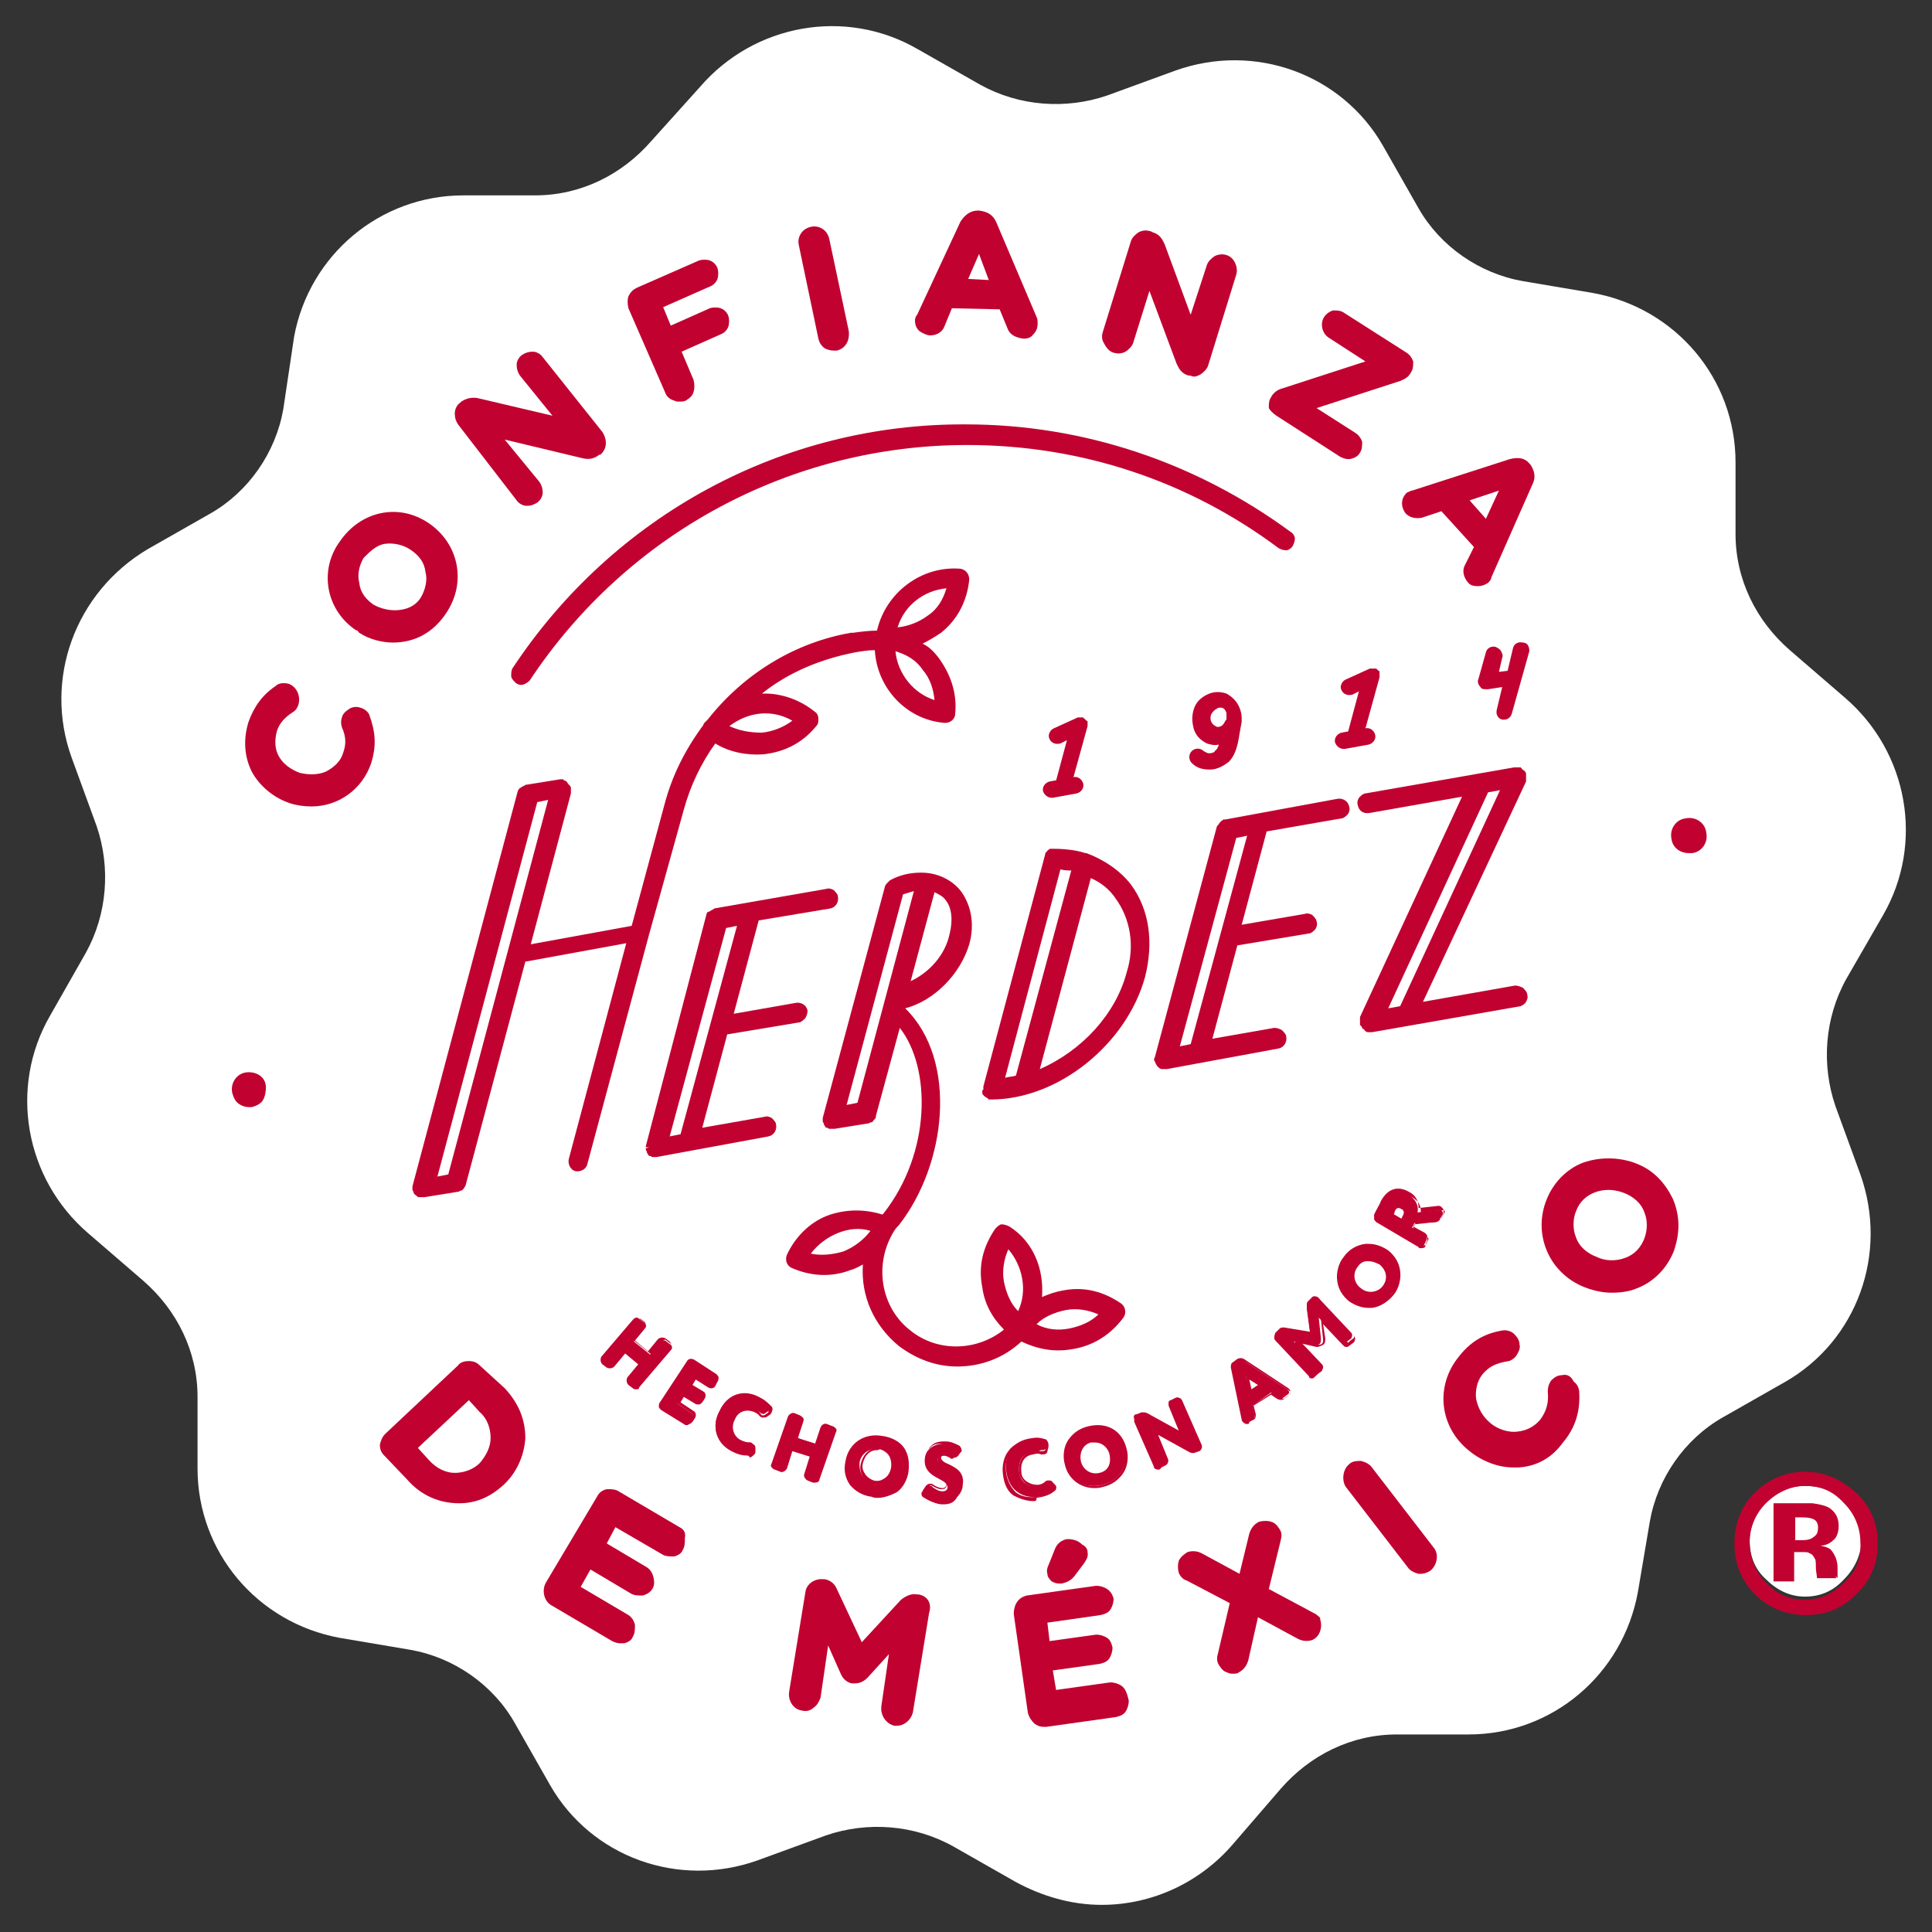 <?xml version="1.0" encoding="utf-8"?>
<!-- Generator: Adobe Illustrator 27.9.0, SVG Export Plug-In . SVG Version: 6.00 Build 0)  -->
<svg version="1.1" id="Capa_1" xmlns="http://www.w3.org/2000/svg" xmlns:xlink="http://www.w3.org/1999/xlink" x="0px" y="0px"
	 viewBox="0 0 178 178" style="enable-background:new 0 0 178 178;" xml:space="preserve">
<rect x="0" y="0" width="178" height="178" fill="#333333" stroke="none"/>
<style type="text/css">
	.st0{fill:#FFFFFF;}
	.st1{fill:#C10230;}
	.st2{fill:none;}
</style>
<g>
	<g>
		<g>
			<path class="st0" d="M173.5,84.3c3.8-6.6,2.3-15-3.5-20l-5.1-4.4c-3.1-2.7-5-6.5-5-10.7v-6.6c0-7.7-5.5-14.2-13.1-15.6l-6.5-1.1
				c-4-0.7-7.6-3.2-9.6-6.7l-3.3-5.8c-3.8-6.6-11.8-9.5-19.1-6.9l-6.3,2.3c-3.8,1.3-8.1,1-11.7-1l-5.8-3.3c-6.6-3.8-15-2.3-20,3.5
				L60,13c-2.7,3.1-6.5,5-10.7,5h-6.6C35,18,28.5,23.5,27.1,31l-1,6.7c-0.7,4-3.2,7.6-6.7,9.6l-5.8,3.3C6.9,54.6,4,62.6,6.6,69.8
				l2.3,6.3c1.3,3.8,1,8.1-1,11.7l-3.3,5.8c-3.8,6.6-2.3,15,3.5,20l5.1,4.4c3.1,2.7,5,6.5,5,10.7v6.6c0,7.7,5.5,14.2,13.1,15.6
				l6.5,1.1c4,0.7,7.6,3.2,9.6,6.7l3.3,5.8c3.8,6.6,11.8,9.5,19.1,6.9l6.3-2.3c3.8-1.3,8.1-1,11.7,1l5.8,3.3
				c2.4,1.3,5.1,2.1,7.9,2.1c4.7,0,9.1-2.1,12.1-5.6l4.4-5.1c2.7-3.1,6.5-5,10.7-5h6.6c7.7,0,14.2-5.5,15.6-13.1l1.1-6.5
				c0.7-4,3.2-7.6,6.7-9.6l5.8-3.3c6.6-3.8,9.5-11.8,6.9-19.1l-2.3-6.3c-1.3-3.8-1-8.1,1-11.7L173.5,84.3z"/>
		</g>
		<g>
			<g>
				<path class="st0" d="M166.3,136.9c-1.3,0-2.5,0.4-3.5,1.3c-1,1-1.6,2.3-1.6,3.7c0,1.5,0.5,2.7,1.5,3.6c1,1,2.2,1.6,3.6,1.6
					s2.6-0.5,3.6-1.6c1-1,1.6-2.3,1.6-3.7c0-1.5-0.5-2.7-1.6-3.6C169,137.4,167.8,136.9,166.3,136.9z"/>
			</g>
			<path class="st1" d="M22.7,98.8c-0.9,0.1-1.5,1-1.3,1.9c0.1,0.4,0.3,0.8,0.6,1c0.3,0.2,0.6,0.3,0.9,0.3c0.1,0,0.2,0,0.3,0
				c0.4-0.1,0.8-0.3,1-0.6s0.3-0.8,0.3-1.2C24.5,99.2,23.6,98.7,22.7,98.8z"/>
			<path class="st1" d="M155.3,75.4c-0.9,0.1-1.5,1-1.3,1.9c0.1,0.8,0.8,1.3,1.6,1.3c0.1,0,0.2,0,0.3,0c0.9-0.1,1.5-1,1.3-1.9
				C157.1,75.8,156.2,75.2,155.3,75.4z"/>
			<path class="st1" d="M33.2,65.2c-0.3-0.1-0.7-0.1-1,0.1c-0.3,0.2-0.6,0.4-0.7,0.8c-0.1,0.3-0.1,0.6,0,0.9
				c0.4,0.9,0.4,1.6,0.1,2.4c-0.2,0.7-0.8,1.3-1.6,1.7c-0.7,0.3-1.6,0.3-2.4,0.1c-0.8-0.3-1.5-0.8-1.9-1.5c-0.4-0.7-0.4-1.5-0.2-2.3
				c0.2-0.7,0.7-1.3,1.5-1.8c0.3-0.2,0.4-0.4,0.5-0.7c0.2-0.7-0.1-1.6-0.9-1.9c-0.4-0.1-0.9-0.1-1.2,0.2c-1.2,0.8-2,1.9-2.5,3.3
				c-0.5,1.6-0.4,3.2,0.3,4.6c0.7,1.3,2,2.4,3.5,2.9c0.6,0.2,1.3,0.3,2,0.3c2.5,0,4.7-1.6,5.5-4c0.5-1.6,0.4-2.9-0.2-4.5
				C33.9,65.6,33.6,65.3,33.2,65.2z"/>
			<path class="st1" d="M32.7,58L32.7,58l0.2,0.1c0,0,0.1,0,0.1,0.1l0.1,0.1l0,0c0.9,0.6,2.1,0.9,3.1,0.9c2,0,3.7-0.9,4.9-2.7
				c1.9-2.8,1.2-6.4-1.6-8.3c-2.8-1.9-6.3-1.1-8.2,1.7C29.4,52.5,30,56.1,32.7,58z M35.5,50.1c0.8-0.1,1.7,0.1,2.4,0.6
				c0.7,0.5,1.2,1.1,1.3,2c0.2,0.7,0,1.6-0.4,2.3c-0.4,0.7-1.1,1.1-2,1.2c-0.8,0.1-1.7-0.1-2.4-0.5c-0.7-0.5-1.2-1.1-1.3-2
				c-0.2-0.8,0-1.6,0.4-2.3C34.1,50.8,34.7,50.2,35.5,50.1z"/>
			<path class="st1" d="M47.6,46.1c0.2,0.3,0.6,0.5,0.9,0.5h0.1c0.3,0,0.6-0.1,0.9-0.3c0.3-0.2,0.5-0.6,0.5-0.9c0-0.4-0.1-0.7-0.3-1
				l-3.2-3.9l7.1,1.7c0.4,0.1,1,0.2,1.6-0.3h0.1c0.6-0.5,0.7-1.3,0.2-2.1L50,32.9c-0.2-0.3-0.6-0.5-0.9-0.5c-0.4,0-0.7,0.1-1,0.3
				c-0.3,0.2-0.5,0.6-0.5,0.9c0,0.4,0.1,0.7,0.3,1l3,3.7l-6.8-1.6c-0.4-0.1-1-0.1-1.6,0.3l-0.1,0.1c-0.3,0.2-0.5,0.6-0.5,1
				c0,0.4,0.1,0.7,0.3,1L47.6,46.1z"/>
			<path class="st1" d="M61.3,36.2c0.1,0.3,0.4,0.6,0.8,0.7c0.2,0.1,0.3,0.1,0.5,0.1s0.4,0,0.6-0.1c0.3-0.2,0.6-0.4,0.7-0.8
				c0.1-0.3,0.1-0.7,0-1.1l-1.1-2.6l3.6-1.6c0.3-0.1,0.6-0.4,0.7-0.7s0.1-0.7,0-1s-0.4-0.6-0.7-0.7c-0.3-0.1-0.7-0.1-1,0l-3.6,1.6
				l-0.7-1.7l4.3-1.9c0.3-0.1,0.6-0.4,0.7-0.7c0.1-0.3,0.1-0.7,0-1c-0.1-0.3-0.4-0.6-0.7-0.7c-0.3-0.1-0.7-0.1-1,0l-5.7,2.5
				c-0.4,0.2-0.6,0.4-0.8,0.8c-0.1,0.3-0.1,0.7,0,1.1L61.3,36.2z"/>
			<path class="st1" d="M75.4,31.2c0.1,0.4,0.3,0.7,0.6,0.9c0.2,0.1,0.5,0.2,0.8,0.2c0.1,0,0.2,0,0.3,0c0.8-0.2,1.2-0.9,1.1-1.8
				L76.4,22c-0.1-0.4-0.3-0.7-0.6-0.9c-0.3-0.2-0.7-0.3-1.1-0.2c-0.4,0.1-0.7,0.3-0.9,0.6c-0.2,0.3-0.3,0.7-0.2,1.1L75.4,31.2z"/>
			<path class="st1" d="M85.7,30.9c0.6,0,1.1-0.3,1.3-0.8l0.7-1.7l4.4,0.1l0.7,1.7c0.2,0.6,0.7,0.9,1.5,1c0.4,0,0.7-0.1,0.9-0.4l0,0
				c0.3-0.3,0.4-0.6,0.4-1c0-0.2,0-0.4-0.1-0.6l-3.7-8.7c-0.3-0.7-0.8-1-1.6-1.1h-0.1c-0.7,0-1.2,0.4-1.6,1l-4,8.6
				c-0.1,0.1-0.2,0.3-0.2,0.5c0,0.4,0.1,0.7,0.4,1C85,30.7,85.4,30.9,85.7,30.9z M89.2,25.7l1-2.3l0.9,2.4L89.2,25.7z"/>
			<path class="st1" d="M102.6,32.5c0.4,0.1,0.7,0.1,1.1-0.1c0.3-0.2,0.6-0.5,0.7-0.8l1.5-4.8l2.5,6.7c0.2,0.4,0.4,0.9,1.1,1.1h0.1
				c0.1,0,0.3,0.1,0.4,0.1c0.2,0,0.4-0.1,0.6-0.2c0.3-0.2,0.6-0.5,0.7-0.8l2.6-8.4c0.2-0.7-0.2-1.6-0.9-1.8
				c-0.3-0.1-0.7-0.1-1.1,0.1c-0.3,0.2-0.6,0.5-0.7,0.8l-1.5,4.6l-2.4-6.5c-0.2-0.4-0.4-0.9-1.1-1.1l-0.2-0.1
				c-0.4-0.1-0.7-0.1-1.1,0.1c-0.3,0.2-0.6,0.5-0.7,0.8l-2.6,8.4c-0.1,0.3-0.1,0.7,0.1,1C102,32.2,102.3,32.4,102.6,32.5z"/>
			<path class="st1" d="M117.6,38.3l5.9,3.8c0.2,0.1,0.5,0.2,0.7,0.2c0.4,0,0.9-0.2,1.1-0.6l0,0c0.2-0.3,0.2-0.6,0.2-1
				c-0.1-0.3-0.3-0.6-0.6-0.8l-3.6-2.3l7.7-2.5c0.5-0.2,0.8-0.4,1-0.8c0.2-0.3,0.2-0.6,0.2-1c-0.1-0.3-0.3-0.6-0.6-0.8l-5.8-3.7
				c-0.3-0.2-0.6-0.2-1-0.2c-0.3,0.1-0.6,0.3-0.8,0.6c-0.4,0.6-0.2,1.5,0.4,1.9l3.4,2.2l-7.7,2.5c-0.4,0.1-0.8,0.4-1,0.8
				c-0.2,0.3-0.2,0.6-0.2,1C117,37.8,117.3,38.1,117.6,38.3z"/>
			<path class="st1" d="M129.6,45.4c-0.5,0.5-0.6,1.2-0.1,1.9c0.4,0.4,0.9,0.5,1.5,0.4l1.8-0.6l3,3.3L135,52
				c-0.3,0.5-0.2,1.1,0.2,1.6c0.2,0.3,0.5,0.4,0.9,0.4h0.1c0.3,0,0.6-0.1,0.9-0.3c0.1-0.1,0.3-0.3,0.3-0.5l3.8-8.6
				c0.3-0.6,0.2-1.2-0.2-1.8l-0.1-0.1c-0.4-0.5-1-0.6-1.8-0.4l-9,2.9C130,45.2,129.8,45.3,129.6,45.4z M135.4,46.1l2.7-0.9l-1.2,2.6
				L135.4,46.1z"/>
			<path class="st1" d="M44.2,125.8c-0.3-0.3-0.6-0.4-1-0.4s-0.8,0.1-1,0.4l-6.7,6.3c-0.3,0.3-0.4,0.6-0.5,1c0,0.4,0.1,0.7,0.4,1
				l2.1,2.2c1.3,1.5,3,2.2,4.8,2.2c1.6,0,2.9-0.6,4.1-1.7c1.2-1.1,1.9-2.7,2-4.3c0-1.7-0.6-3.2-1.9-4.6L44.2,125.8z M45.2,132.5
				c0,0.8-0.4,1.6-1,2.3c-0.6,0.6-1.5,0.9-2.3,0.9c-0.8,0-1.7-0.4-2.4-1.2l-1-1.1l4.7-4.4l1,1.1C44.9,130.7,45.2,131.6,45.2,132.5z"
				/>
			<path class="st1" d="M62.6,140.7l-5.6-3.3c-0.3-0.2-0.7-0.2-1.1-0.2c-0.4,0.1-0.7,0.3-0.9,0.7l-4.7,7.9c-0.4,0.7-0.2,1.7,0.5,2.1
				l5.6,3.3c0.2,0.1,0.5,0.2,0.7,0.2c0.1,0,0.2,0,0.4,0c0.4-0.1,0.7-0.3,0.8-0.6c0.2-0.3,0.2-0.7,0.2-1.1c-0.1-0.4-0.3-0.7-0.6-0.9
				l-4.4-2.6l0.9-1.6l3.7,2.2c0.3,0.2,0.7,0.2,1.1,0.2c0.4-0.1,0.7-0.3,0.9-0.6c0.2-0.3,0.2-0.7,0.1-1.1c-0.1-0.4-0.3-0.7-0.6-0.9
				l-3.7-2.2l0.8-1.5l4.3,2.5c0.3,0.2,0.7,0.2,1.1,0.2c0.4-0.1,0.7-0.3,0.8-0.6c0.2-0.3,0.2-0.7,0.2-1.1
				C63.2,141.2,63,140.9,62.6,140.7z"/>
			<path class="st1" d="M84.6,146.9h-0.1c-0.5-0.1-1,0.1-1.5,0.5l-3.6,3.9l-2.3-4.9c-0.2-0.5-0.6-0.8-1.1-0.9h-0.1
				c-0.8-0.1-1.6,0.4-1.7,1.2l-1.5,9.2c-0.1,0.8,0.4,1.6,1.2,1.7c0.4,0.1,0.8,0,1.1-0.3c0.3-0.2,0.5-0.6,0.6-0.9l0.7-4.8l1.2,2.7
				c0.3,0.6,0.8,0.8,1.1,0.8s0.8,0,1.3-0.5l2-2.2l-0.7,4.8c-0.1,0.8,0.4,1.6,1.2,1.8c0.1,0,0.1,0,0.2,0c0.7,0,1.3-0.5,1.5-1.2
				l1.5-9.2C85.9,147.7,85.4,147,84.6,146.9z"/>
			<path class="st1" d="M98.3,141.8c-0.5,0.1-0.9,0.4-1.1,0.9l-0.6,1.5c-0.1,0.2-0.2,0.5-0.1,0.8c0,0.3,0.2,0.5,0.4,0.7
				c0.2,0.1,0.4,0.2,0.7,0.2l0,0h0.2c0.4-0.1,0.8-0.2,1.2-0.7l0.9-1.2c0.1-0.2,0.4-0.5,0.3-1c0-0.2-0.1-0.5-0.5-0.7
				C99.3,141.9,98.8,141.8,98.3,141.8z"/>
			<path class="st1" d="M103.3,155.3c-0.3-0.2-0.7-0.3-1-0.3l-5,0.7l-0.3-1.8l4.3-0.6c0.4-0.1,0.7-0.2,0.9-0.5s0.3-0.7,0.3-1
				c-0.1-0.4-0.2-0.7-0.5-0.9c-0.3-0.2-0.7-0.3-1-0.3l-4.3,0.6l-0.2-1.7l4.9-0.7c0.4-0.1,0.7-0.2,0.9-0.5c0.2-0.3,0.3-0.7,0.3-1
				c-0.1-0.4-0.3-0.7-0.6-0.9c-0.3-0.2-0.7-0.3-1-0.3l-6.4,0.9c-0.4,0.1-0.7,0.3-0.9,0.6c-0.2,0.3-0.3,0.7-0.3,1.1l1.3,9.1
				c0.1,0.4,0.3,0.7,0.6,1c0.3,0.2,0.5,0.3,0.9,0.3c0.1,0,0.1,0,0.2,0l6.4-0.9c0.4-0.1,0.7-0.2,0.9-0.5c0.2-0.3,0.3-0.7,0.3-1
				C103.8,155.8,103.6,155.5,103.3,155.3L103.3,155.3z"/>
			<path class="st1" d="M121.2,148.7l-4.3-2.3l1.1-4.5c0.1-0.4,0.1-0.7-0.1-1c-0.2-0.3-0.4-0.6-0.8-0.7c-0.3-0.1-0.7-0.1-1.1,0
				c-0.6,0.3-0.8,0.8-0.9,1.1l-0.9,3.7l-3.5-1.9c-0.2-0.1-0.7-0.3-1.3-0.1c-0.3,0.2-0.6,0.4-0.8,0.8c-0.1,0.4-0.1,0.7,0,1.1
				c0.2,0.5,0.6,0.7,0.7,0.7l4,2.1l-1.1,4.7c-0.1,0.3-0.1,0.7,0.1,1c0.2,0.3,0.4,0.6,0.8,0.7c0.2,0.1,0.3,0.1,0.5,0.1
				c0.2,0,0.4,0,0.5-0.1c0.6-0.3,0.8-0.8,0.9-1.1l0.9-4l3.7,2c0.2,0.1,0.7,0.3,1.3,0.1c0.7-0.3,1-1.2,0.7-2
				C121.8,149.2,121.5,148.9,121.2,148.7z"/>
			<path class="st1" d="M126.4,135.2c-0.2-0.3-0.6-0.5-1-0.6c-0.4,0-0.8,0-1.1,0.3c-0.6,0.5-0.7,1.5-0.3,2.1l5.7,7.4
				c0.2,0.3,0.6,0.5,1,0.6c0.1,0,0.1,0,0.2,0c0.3,0,0.6-0.1,0.9-0.3c0.6-0.5,0.8-1.5,0.3-2.1L126.4,135.2z"/>
			<path class="st1" d="M143.9,126.7c-0.4,0-0.7,0.2-1,0.5c-0.2,0.3-0.3,0.6-0.3,1c0.1,1-0.1,1.8-0.7,2.6c-0.5,0.6-1.2,1-2.1,1.1
				c-0.8,0.1-1.8-0.2-2.5-0.8c-0.7-0.6-1.1-1.3-1.3-2.2c-0.1-0.8,0.1-1.7,0.6-2.3c0.6-0.7,1.2-1,2.4-1.2c0.1,0,0.5-0.2,0.7-0.5
				c0.2-0.3,0.4-0.7,0.3-1c0-0.4-0.2-0.7-0.5-1c-0.3-0.3-0.8-0.4-1.2-0.3c-1.1,0.2-2.6,0.7-3.9,2.4c-2.2,2.7-1.8,6.5,1,8.7
				c1.1,0.9,2.6,1.5,4,1.5c0.2,0,0.3,0,0.5,0c1.7-0.1,3.1-0.9,4.1-2.3c1.1-1.3,1.6-2.8,1.5-4.6c0-0.4-0.2-0.8-0.5-1
				C144.7,126.7,144.3,126.6,143.9,126.7z"/>
			<path class="st1" d="M151,107.3l-0.5-0.2c-1.5-0.5-3.1-0.5-4.6,0c-1.6,0.6-2.8,1.9-3.4,3.4c-1.3,3.2,0.2,6.8,3.5,8.1
				c0.8,0.3,1.6,0.5,2.5,0.5c0.8,0,1.6-0.1,2.3-0.4c1.6-0.6,2.8-1.9,3.4-3.4c0.6-1.7,0.6-3.3-0.1-4.9
				C153.4,109,152.4,107.9,151,107.3z M151.5,114.1c-0.3,0.8-0.9,1.5-1.8,1.8c-0.8,0.3-1.8,0.3-2.6-0.1c-0.8-0.3-1.6-0.9-1.9-1.8
				c-0.3-0.7-0.3-1.7,0-2.4c0.6-1.7,2.6-2.4,4.4-1.7c0.8,0.3,1.6,0.9,1.9,1.8C151.8,112.4,151.8,113.3,151.5,114.1z"/>
			<path class="st1" d="M47.2,61.6c-0.1,0.2-0.1,0.4-0.1,0.7c0,0.2,0.2,0.4,0.4,0.6c0.1,0.1,0.3,0.2,0.5,0.2c0.3,0,0.6-0.2,0.8-0.4
				c9-13.6,24.1-21.7,40.3-21.7c10.5,0,20.4,3.3,28.7,9.5c0.2,0.1,0.4,0.2,0.7,0.2c0.2,0,0.5-0.2,0.6-0.4c0.1-0.2,0.2-0.4,0.2-0.7
				c0-0.2-0.2-0.5-0.4-0.6c-8.7-6.4-19.1-9.9-29.9-9.9C72.1,39,56.5,47.5,47.2,61.6z"/>
			<path class="st1" d="M76.5,83.7c0.5-0.1,0.8-0.6,0.7-1.1c0-0.2-0.2-0.4-0.4-0.6c-0.2-0.1-0.4-0.2-0.7-0.1l-10.3,1.8l-0.1,0.1
				c0,0-0.1,0-0.2,0.1c-0.1,0-0.1,0.1-0.2,0.1L65.2,84c0,0.1-0.1,0.1-0.1,0.2l-5.6,21.4c0,0.1,0,0.1,0,0.1h0.3l-0.3,0.1v0.1l0,0l0,0
				c0,0.1,0.1,0.2,0.1,0.2v0.1c0.1,0.1,0.1,0.2,0.2,0.3h0.1c0.1,0,0.1,0.1,0.2,0.1h0.1c0.1,0,0.2,0,0.2,0l0,0h0.1l10.3-1.9
				c0.5-0.1,0.8-0.6,0.7-1.1c0-0.2-0.2-0.4-0.4-0.6c-0.2-0.1-0.4-0.2-0.7-0.1l-5.7,1l2.3-8.6l6.6-1.1c0.2,0,0.4-0.2,0.6-0.4
				c0.1-0.2,0.2-0.4,0.2-0.7c-0.1-0.5-0.6-0.8-1.1-0.7l-5.7,1l2.3-8.6L76.5,83.7z M67.9,85.3l-5.2,19.2l-1,0.2l5.2-19.2L67.9,85.3z
				 M65.6,84.1L65.6,84.1L65.6,84.1L65.6,84.1z M59.8,105.8L59.8,105.8L59.8,105.8L59.8,105.8z"/>
			<path class="st1" d="M90.5,100.6v0.1c0,0.1,0.1,0.2,0.2,0.3c0.1,0.1,0.2,0.1,0.3,0.2l0.1,0.1c0.1,0,0.1,0,0.2,0l0,0
				c6.2,0,12.5-5.1,14.2-11.3c0.8-3.2,0.4-6.2-1.3-8.5c-1-1.3-2.5-2.3-4.1-2.9h-0.1l0,0c-0.9-0.3-2-0.4-3-0.4c-0.1,0-0.1,0-0.1,0
				h-0.1c-0.1,0-0.1,0-0.2,0.1c-0.1,0-0.1,0.1-0.1,0.1l-0.1,0.1c-0.1,0.1-0.1,0.1-0.1,0.2l-5.7,21.4v0.1l0,0c0,0,0,0.1,0,0.2
				C90.5,100.4,90.5,100.5,90.5,100.6z M95.8,98.5l4.7-17.6c0.9,0.4,1.7,1,2.3,1.9c1.3,1.8,1.8,4.3,1,6.8
				C102.8,93.4,99.7,96.8,95.8,98.5z M98.7,80.2l-5.1,18.9c-0.3,0.1-0.7,0.1-1,0.2l5.1-19.2C98.1,80.2,98.4,80.2,98.7,80.2z
				 M90.7,100.2L90.7,100.2L90.7,100.2L90.7,100.2z"/>
			<path class="st1" d="M123.6,75.4c0.2,0,0.4-0.2,0.6-0.4c0.1-0.2,0.2-0.4,0.1-0.7c-0.1-0.5-0.6-0.8-1.1-0.7l-10.3,1.9
				c-0.1,0-0.1,0-0.1,0c-0.1,0-0.1,0-0.2,0.1c0,0-0.1,0-0.1,0.1c-0.1,0-0.1,0.1-0.2,0.2c0,0,0,0.1-0.1,0.1c0,0.1-0.1,0.1-0.1,0.2
				l-5.7,21.2c-0.1,0.2-0.1,0.3,0,0.4c0.1,0.3,0.3,0.6,0.6,0.7h0.1h0.1h0.1h0.1h0.1l10.3-1.9c0.5-0.1,0.8-0.6,0.7-1.1
				c0-0.2-0.2-0.4-0.4-0.6c-0.2-0.1-0.4-0.2-0.7-0.2l-5.7,1l2.3-8.6l6.6-1.1c0.2,0,0.4-0.2,0.6-0.4c0.1-0.2,0.2-0.4,0.1-0.7
				c0-0.2-0.2-0.4-0.4-0.6c-0.2-0.1-0.4-0.2-0.7-0.1l-5.8,1l2.3-8.6L123.6,75.4z M114.9,77l-5.2,19.2l-1,0.2l5.2-19.2L114.9,77z"/>
			<path class="st1" d="M140.6,92.3c0.1-0.2,0.2-0.4,0.1-0.7c0-0.2-0.2-0.4-0.4-0.6c-0.2-0.1-0.5-0.2-0.7-0.2l-8.5,1.5l9.5-20.3
				v-0.1l0,0c0-0.1,0-0.1,0-0.2c0-0.1,0-0.1,0-0.2v-0.1v-0.1c0-0.1,0-0.1-0.1-0.2c0-0.1-0.1-0.1-0.1-0.1l-0.1-0.1
				c-0.1,0-0.1-0.1-0.1-0.1l-0.1-0.1H140c-0.1,0-0.1,0-0.2,0s-0.1,0-0.2,0h-0.1l-13.7,2.4c-0.2,0-0.4,0.2-0.6,0.4
				c-0.1,0.2-0.2,0.4-0.1,0.7c0.1,0.5,0.5,0.8,1.1,0.7l8.5-1.5l-9.4,20.3v0.1c0,0.1,0,0.1,0,0.2s0,0.1,0,0.2v0.1v0.1
				c0,0,0,0.1,0.1,0.1c0,0.1,0.1,0.1,0.1,0.2c0,0,0,0.1,0.1,0.1c0.1,0,0.1,0.1,0.1,0.1l0.1,0.1c0.1,0.1,0.2,0.1,0.4,0.1
				c0.1,0,0.1,0,0.2,0l13.7-2.4C140.3,92.6,140.5,92.5,140.6,92.3z M138.2,72.8L129,92.7l-1.1,0.2l9.2-19.9L138.2,72.8z"/>
			<path class="st1" d="M98.8,124.3c1.9-0.3,3.5-1.3,4.7-2.9c0.3-0.4,0.2-1-0.2-1.3c-1.6-1.1-3.4-1.6-5.4-1.2
				c-0.6,0.1-1.2,0.3-1.9,0.6c0.2-2.6-0.8-5.1-3-6.5c-0.2-0.1-0.5-0.2-0.7-0.2c-0.2,0-0.4,0.2-0.6,0.4c-1.1,1.6-1.6,3.4-1.2,5.4
				c0.2,1.5,0.9,2.8,2,3.9c-2.5,2-6.1,2.1-8.6,0.1c-2.6-2-3.3-5.6-1.9-8.5l0,0c0.2-0.4,0.4-0.8,0.7-1.1l0.1-0.1l0,0
				c4.4-5.6,5.5-15.2,0.6-20c2.7-0.7,5.1-3.2,5.9-5.9c0.5-1.8,0.2-3.5-0.7-4.8c-0.8-1.1-2.2-1.8-3.7-1.8h-0.1
				c-0.9,0-1.9,0.2-2.8,0.7c-0.1,0.1-0.2,0.2-0.3,0.3c-0.1,0.1-0.2,0.3-0.2,0.4l-5.7,21.2c0,0.1,0,0.1,0,0.2v0.1l0,0l0,0
				c0,0.1,0.1,0.2,0.1,0.2v0.1c0.1,0.1,0.1,0.2,0.2,0.3h0.1c0.1,0,0.1,0.1,0.2,0.1h0.1c0.1,0,0.2,0,0.4,0l3.1-0.5
				c0.1,0,0.2-0.1,0.2-0.1h0.1c0.1,0,0.1-0.1,0.2-0.2l0,0l0.1-0.1c0.1-0.1,0.1-0.2,0.1-0.3l2.2-8.1c2.9,3.7,2.9,11.5-1.5,17.1
				l-0.1,0.1c-1.6-0.5-3.2-0.5-4.8,0c-1.8,0.6-3.2,2-4,3.7c-0.2,0.5,0,1,0.4,1.2c1.8,0.8,3.7,0.9,5.5,0.2c0.4-0.1,0.7-0.3,1.1-0.5
				c-0.2,2.9,1,5.6,3.3,7.5c1.6,1.2,3.4,1.9,5.4,1.9l0,0c2.2,0,4.3-0.8,5.9-2.3C95.6,124.3,97.1,124.6,98.8,124.3z M93.8,120.8
				c-0.7-0.7-1.1-1.7-1.3-2.7c-0.2-1,0-2.1,0.4-3C94.2,116.6,94.7,118.9,93.8,120.8z M95.5,122c0.7-0.7,1.7-1.1,2.7-1.3
				c1-0.2,2.1,0,3,0.4c-0.7,0.7-1.7,1.1-2.7,1.3C97.5,122.6,96.4,122.5,95.5,122z M80.2,113.4c-0.6,0.8-1.5,1.5-2.5,1.9
				c-1,0.3-2.1,0.4-3,0.2c0.6-0.8,1.5-1.5,2.5-1.9C78.2,113.2,79.2,113.1,80.2,113.4z M84.2,82.1L79,101.6l-1,0.2l5.2-19.4
				C83.5,82.3,83.9,82.2,84.2,82.1z M83.9,90.4l2.2-8.2c0.4,0.2,0.8,0.4,1,0.7c0.6,0.7,0.7,1.9,0.4,3.1C87.1,88,85.6,89.6,83.9,90.4
				z M76,103L76,103L76,103L76,103z"/>
			<path class="st1" d="M52.4,106.8c-0.1,0.5,0.2,1,0.6,1.1c0.5,0.1,1-0.2,1.1-0.6l5.7-21.2L63,74.6c0.6-2.2,1.6-4.3,2.9-6.1
				c1.3,0.8,2.9,1.1,4.4,1c1.9-0.2,3.6-1,4.9-2.6c0.2-0.2,0.2-0.4,0.2-0.7c0-0.2-0.1-0.5-0.3-0.6c-1.2-1-2.9-1.7-4.6-1.7
				c-0.1,0-0.2,0-0.3,0c2.5-2,5.5-3.2,8.6-3.8c0.6-0.1,1.2-0.2,1.8-0.2c0.2,3.5,2.9,6.4,6.4,6.7h0.1c0.5,0,0.9-0.4,0.9-0.8
				c0.2-1.9-0.4-3.7-1.6-5.3C86,60,85.6,59.6,85,59.3c0.6-0.3,1.1-0.6,1.7-1c1.5-1.2,2.4-2.9,2.6-4.9c0-0.5-0.3-0.9-0.8-1
				c-3.6-0.3-6.9,2.2-7.7,5.7c-0.7,0-1.5,0.1-2.2,0.2h-0.2c-5.2,0.9-9.9,3.8-13.2,8l-0.1,0.1c-0.1,0.1-0.1,0.1-0.2,0.2
				s-0.1,0.2-0.1,0.2c-1.7,2.3-2.9,4.7-3.6,7.4l-3,11.1l-9.3,1.7l3.7-13.9v-0.1l0,0c0,0,0-0.1,0-0.2v-0.1l0,0l0,0c0-0.1,0-0.1,0-0.1
				c0-0.1,0-0.1-0.1-0.2c0-0.1-0.1-0.1-0.1-0.1L52.2,72c-0.1,0-0.1-0.1-0.2-0.1c0,0-0.1,0-0.1-0.1l0,0l0,0c0,0-0.1,0-0.2,0h-0.1l0,0
				l-3.1,0.5c-0.1,0-0.1,0-0.2,0.1c0,0-0.1,0-0.2,0.1c-0.1,0-0.1,0.1-0.2,0.1l-0.1,0.1c0,0.1-0.1,0.1-0.1,0.2l-9.7,36.4
				c0,0.1,0,0.1,0,0.2v0.1l0,0l0,0c0,0.1,0.1,0.2,0.1,0.2v0.1c0.1,0.1,0.1,0.2,0.2,0.2l0.1,0.1c0,0,0.1,0.1,0.2,0.1h0.1
				c0.1,0,0.2,0,0.2,0H39l0,0c0,0,0,0,0.1,0l3.1-0.5c0.1,0,0.2-0.1,0.2-0.1h0.1c0.2-0.1,0.3-0.3,0.4-0.5l5.5-20.6l9.3-1.7
				L52.4,106.8z M67.2,66.9c1.7-1.3,3.9-1.6,5.8-0.5c-0.8,0.6-1.8,1-2.8,1.1C69,67.5,68.1,67.3,67.2,66.9z M87.2,54.2
				c-0.3,1-0.8,1.9-1.7,2.5c-0.8,0.6-1.8,1-2.8,1.1C83.3,55.8,85.1,54.4,87.2,54.2z M82.5,60c1,0.3,1.9,0.8,2.5,1.7
				c0.7,0.8,1,1.8,1.1,2.8C84.2,63.9,82.7,62.1,82.5,60z M50.5,73.7l-9.2,34.5l-1,0.2l9.2-34.5L50.5,73.7z M51.7,71.9L51.7,71.9
				L51.7,71.9L51.7,71.9z"/>
			<path class="st1" d="M111.4,69.4L111.4,69.4c-0.2,0-0.3-0.1-0.5-0.2c-0.3-0.3-0.8-0.3-1.1,0c-0.3,0.3-0.3,0.8,0,1.1
				c0.4,0.4,0.9,0.6,1.6,0.6h0.1c0.7,0,1.3-0.4,1.7-0.7c0.5-0.5,0.8-1.2,1-2.6l0.2-1.1v-0.1c0-0.3,0-0.6-0.1-0.9
				c-0.2-0.7-0.6-1.2-1.3-1.6c-0.6-0.2-1.2-0.2-1.8,0.1s-1,0.7-1.2,1.3c-0.2,0.6-0.2,1.2,0,1.9c0.2,0.6,0.6,1,1.2,1.3
				c0.3,0.1,0.7,0.2,1.1,0.1c-0.1,0.3-0.2,0.5-0.4,0.6C112,69.2,111.8,69.4,111.4,69.4z M113,66.2c0,0.1,0,0.1-0.1,0.2
				c-0.1,0.2-0.2,0.4-0.4,0.5s-0.4,0.1-0.5,0c-0.2-0.1-0.3-0.2-0.4-0.4c-0.1-0.2-0.1-0.5,0-0.7c0.1-0.2,0.3-0.4,0.5-0.5
				c0.1-0.1,0.2-0.1,0.3-0.1s0.1,0,0.2,0c0.2,0.1,0.3,0.2,0.4,0.5C113,65.9,113,66,113,66.2z"/>
			<path class="st1" d="M97.2,72.9c0.1,0.2,0.3,0.3,0.5,0.4l0,0c0.1,0,0.1,0,0.2,0c0.3,0,0.6-0.2,0.7-0.6l1.6-5.8v-0.1v-0.1
				c0-0.1,0-0.1,0-0.1v-0.1c0-0.1-0.1-0.1-0.1-0.1l-0.1-0.1l-0.1-0.1c0,0-0.1,0-0.1-0.1h-0.1h-0.1c0,0-0.1,0-0.2,0
				c-0.1,0-0.1,0-0.1,0l-2.2,1c-0.2,0.1-0.3,0.2-0.4,0.4c-0.1,0.2-0.1,0.4,0,0.6c0.2,0.4,0.6,0.5,1,0.4l0.6-0.3l-1.1,4.1
				C97.1,72.5,97.1,72.7,97.2,72.9z"/>
			<g>
				<g>
					<line class="st2" x1="123.8" y1="68.3" x2="126.1" y2="67.9"/>
				</g>
				<g>
					<path class="st1" d="M123.8,69c-0.4,0-0.7-0.3-0.8-0.6c-0.1-0.4,0.2-0.8,0.6-0.9l2.2-0.4c0.4-0.1,0.8,0.2,0.9,0.6
						c0.1,0.4-0.2,0.8-0.6,0.9l-2.2,0.4C123.9,69,123.9,69,123.8,69z"/>
				</g>
			</g>
			<g>
				<g>
					<line class="st2" x1="96.9" y1="72.7" x2="99.1" y2="72.3"/>
				</g>
				<g>
					<path class="st1" d="M96.9,73.5c-0.4,0-0.7-0.3-0.8-0.6c-0.1-0.4,0.2-0.8,0.6-0.9l2.2-0.4c0.4-0.1,0.8,0.2,0.9,0.6
						c0.1,0.4-0.2,0.8-0.6,0.9L97,73.5H96.9z"/>
				</g>
			</g>
			<path class="st1" d="M124.1,68.4c0.1,0.2,0.3,0.3,0.5,0.4l0,0c0.1,0,0.1,0,0.2,0c0.3,0,0.6-0.2,0.7-0.6l1.6-5.8v-0.1
				c0,0,0-0.1,0-0.2c0-0.1,0-0.1,0-0.1v-0.1c0-0.1-0.1-0.1-0.1-0.1l-0.1-0.1l-0.1-0.1h-0.1h-0.1c-0.1,0-0.1,0-0.1,0
				c-0.1,0-0.1,0-0.2,0c-0.1,0-0.1,0-0.1,0l-2.2,1c-0.2,0.1-0.3,0.2-0.4,0.4c-0.1,0.2-0.1,0.4,0,0.6c0.2,0.4,0.6,0.5,1,0.4l0.6-0.3
				l-1.1,4.1C123.9,68.1,124,68.3,124.1,68.4z M126.6,61.8L126.6,61.8L126.6,61.8z"/>
			<path class="st1" d="M140.8,59.5c-0.1-0.2-0.3-0.3-0.5-0.3l0,0c-0.4-0.1-0.8,0.1-0.9,0.5l-0.5,2.1l-0.8,0.1l0.3-1.3
				c0.1-0.2,0-0.4-0.1-0.6c-0.1-0.2-0.3-0.3-0.5-0.4c-0.4-0.1-0.8,0.1-0.9,0.5l-0.7,2.5c-0.1,0.2,0,0.5,0.2,0.7
				c0.1,0.2,0.3,0.2,0.6,0.2c0.1,0,0.1,0,0.1,0l1.3-0.2l-0.5,2.1c-0.1,0.4,0.1,0.8,0.5,0.9c0.1,0,0.1,0,0.2,0c0.3,0,0.6-0.2,0.7-0.6
				l1.6-5.7C140.9,59.9,140.9,59.7,140.8,59.5z"/>
			<path class="st1" d="M166.3,135.6c-1.7,0-3.2,0.6-4.5,1.8c-1.3,1.2-2,2.9-2,4.8c0,1.8,0.6,3.4,1.9,4.7c1.2,1.2,2.8,1.9,4.7,1.9
				c1.8,0,3.3-0.6,4.6-1.9c1.3-1.2,2-2.8,2-4.7c0-1.8-0.6-3.3-1.9-4.6C169.6,136.3,168.2,135.6,166.3,135.6z M169.9,145.8
				c-1,1-2.2,1.6-3.6,1.6s-2.6-0.5-3.6-1.6c-1-1-1.5-2.3-1.5-3.7c0-1.3,0.5-2.6,1.5-3.6c1-1,2.3-1.6,3.6-1.6c1.5,0,2.6,0.5,3.6,1.6
				c1,1,1.5,2.3,1.5,3.6C171.5,143.6,171,144.8,169.9,145.8z"/>
			<path class="st1" d="M169.3,145.3v-0.8c0-0.7-0.2-1.2-0.6-1.7c-0.2-0.2-0.5-0.3-1-0.4c0.5,0,0.9-0.2,1.2-0.5
				c0.3-0.2,0.5-0.7,0.5-1.3c0-0.8-0.3-1.3-0.9-1.7c-0.4-0.2-0.8-0.3-1.5-0.4c-0.1,0-0.6,0-1.6,0h-2v7.2h1.9V143h0.4h0.4
				c0.3,0,0.5,0,0.6,0.1c0.3,0.1,0.4,0.3,0.5,0.5c0.1,0.1,0.1,0.4,0.1,0.8s0.1,0.7,0.1,1h1.8l-0.1-0.2
				C169.3,145.4,169.3,145.4,169.3,145.3z M167.1,141.6c-0.2,0.2-0.6,0.3-1,0.3h-0.7v-2.1h0.4c0.5,0,0.8,0,1.1,0.1
				c0.4,0.1,0.6,0.4,0.6,0.8C167.5,141.2,167.4,141.4,167.1,141.6z"/>
			<g>
				<g>
					<path class="st1" d="M58.9,127.8c-0.1,0.1-0.3,0.2-0.5,0l-0.4-0.3c-0.1-0.1-0.2-0.3,0-0.5l1.1-1.3l-1.5-1.2l-1.1,1.3
						c-0.1,0.1-0.3,0.2-0.5,0l-0.4-0.3c-0.1-0.1-0.2-0.3,0-0.5l2.9-3.4c0.1-0.1,0.3-0.2,0.5,0l0.4,0.3c0.1,0.1,0.2,0.3,0,0.5l-1,1.2
						l1.5,1.2l1-1.2c0.1-0.1,0.3-0.2,0.5,0l0.4,0.3c0.1,0.1,0.2,0.3,0,0.5L58.9,127.8z"/>
					<path class="st1" d="M58.6,128c-0.1,0-0.2,0-0.3-0.1l-0.4-0.3c-0.2-0.2-0.2-0.5-0.1-0.7l1-1.2l-1.2-1l-1,1.2
						c-0.2,0.2-0.5,0.2-0.7,0.1l-0.4-0.3c-0.2-0.2-0.2-0.5-0.1-0.7l2.9-3.4c0.1-0.1,0.2-0.2,0.3-0.2l0,0c0.1,0,0.2,0,0.3,0.1
						l0.4,0.3c0.1,0.1,0.2,0.2,0.2,0.3c0,0.1,0,0.2-0.1,0.3l-0.9,1.1l1.2,1l0.9-1.1c0.2-0.2,0.5-0.2,0.7-0.1l0.4,0.3
						c0.2,0.2,0.2,0.5,0.1,0.7l-2.9,3.4C58.9,128,58.8,128,58.6,128C58.7,128,58.6,128,58.6,128z M57.6,124.3
						C57.7,124.3,57.7,124.3,57.6,124.3l1.6,1.2v0.1v0.1l-1.1,1.3v0.1c0,0.1,0,0.1,0.1,0.1l0.4,0.3c0.1,0.1,0.2,0.1,0.3,0l0,0
						l2.9-3.4c0.1-0.1,0.1-0.2,0-0.3l-0.4-0.3c-0.1-0.1-0.2-0.1-0.3,0l-1,1.2c0,0.1-0.1,0.1-0.2,0l-1.5-1.2v-0.1v-0.1l1-1.2
						c0.1-0.1,0.1-0.2,0-0.3l-0.4-0.3h-0.1c-0.1,0-0.1,0-0.1,0.1l-2.9,3.4c-0.1,0.1-0.1,0.2,0,0.3l0.4,0.3h0.1l0,0
						c0.1,0,0.1,0,0.1-0.1l1.1-1.3C57.5,124.3,57.6,124.3,57.6,124.3L57.6,124.3z"/>
				</g>
				<g>
					<path class="st1" d="M63.6,131c-0.1,0.2-0.3,0.2-0.5,0.1l-2.1-1.3c-0.2-0.1-0.2-0.3-0.1-0.5l2.5-3.8c0.1-0.2,0.3-0.2,0.5-0.1
						l2,1.3c0.2,0.1,0.2,0.3,0.1,0.5l-0.2,0.4c-0.1,0.2-0.3,0.2-0.5,0.1l-1.3-0.8l-0.5,0.7l1.1,0.7c0.2,0.1,0.2,0.3,0.1,0.5
						l-0.2,0.3c-0.1,0.2-0.3,0.2-0.5,0.1l-1.1-0.7l-0.5,0.8l1.3,0.9c0.2,0.1,0.2,0.3,0.1,0.5L63.6,131z"/>
					<path class="st1" d="M63.3,131.3c-0.1,0-0.2,0-0.3-0.1l-2.1-1.3c-0.1-0.1-0.2-0.2-0.2-0.3c0-0.1,0-0.3,0.1-0.4l2.5-3.8
						c0.1-0.2,0.4-0.3,0.7-0.1l2,1.3c0.1,0.1,0.2,0.2,0.2,0.3s0,0.3-0.1,0.4l-0.2,0.4c-0.1,0.2-0.4,0.3-0.7,0.1l-1.1-0.7l-0.3,0.5
						l1,0.6c0.2,0.1,0.3,0.4,0.1,0.7l-0.2,0.3c-0.1,0.1-0.2,0.2-0.3,0.2s-0.3,0-0.4-0.1l-1-0.6l-0.3,0.5l1.2,0.8
						c0.2,0.1,0.3,0.4,0.1,0.7l-0.2,0.3c-0.1,0.1-0.2,0.2-0.3,0.2C63.4,131.3,63.3,131.3,63.3,131.3z M63.8,125.5
						c-0.1,0-0.1,0-0.2,0.1l-2.5,3.8v0.1c0,0,0,0.1,0.1,0.1l2.1,1.3c0.1,0,0.2,0,0.3-0.1l0,0l0.2-0.3c0.1-0.1,0-0.2-0.1-0.3
						l-1.3-0.9l-0.1-0.1v-0.1l0.5-0.8c0-0.1,0.1-0.1,0.2,0l1.1,0.7c0.1,0,0.2,0,0.3-0.1l0.2-0.3v-0.1c0,0,0-0.1-0.1-0.1l-1.1-0.7
						c-0.1,0-0.1-0.1,0-0.2l0.5-0.7c0-0.1,0.1-0.1,0.2,0l1.3,0.8h0.1c0,0,0.1,0,0.1-0.1l0.2-0.4V127c0,0,0-0.1-0.1-0.1L63.8,125.5
						C63.9,125.5,63.8,125.5,63.8,125.5z"/>
				</g>
				<g>
					<path class="st1" d="M69.5,129.9c-0.7-0.3-1.6-0.2-2,0.7c-0.4,0.8-0.1,1.7,0.7,2.1c0.2,0.1,0.5,0.2,0.8,0.2c0.1,0,0.2,0,0.2,0
						c0.1,0.1,0.2,0.1,0.2,0.3v0.3c0,0.1,0,0.1,0,0.2c0,0.1-0.1,0.2-0.3,0.2c-0.5,0.1-1,0-1.6-0.3c-1.5-0.7-2-2.2-1.2-3.6
						c0.6-1.3,2.1-2,3.6-1.2c0.5,0.2,0.7,0.5,1,0.8c0.1,0.1,0.1,0.2,0,0.3l-0.1,0.1l-0.3,0.2c-0.1,0.1-0.2,0.1-0.4,0l-0.1-0.1
						C70,130.1,69.8,130,69.5,129.9z"/>
					<path class="st1" d="M68.8,134.1c-0.4,0-0.8-0.1-1.2-0.3c-1.6-0.7-2.1-2.3-1.3-3.8c0.7-1.6,2.3-2.1,3.8-1.2
						c0.4,0.2,0.7,0.5,1,0.8c0.1,0.1,0.1,0.3,0,0.5c0,0.1-0.1,0.1-0.1,0.2l-0.3,0.2c-0.1,0.1-0.3,0.1-0.5,0.1
						c-0.1,0-0.1-0.1-0.2-0.1c-0.1-0.2-0.3-0.3-0.5-0.4l0,0c-0.7-0.3-1.5-0.1-1.8,0.7c-0.4,0.7-0.1,1.6,0.6,1.9
						c0.2,0.1,0.5,0.2,0.7,0.2l0,0c0.1,0,0.2,0,0.3,0.1c0.2,0.1,0.3,0.2,0.3,0.4v0.3c0,0.1,0,0.2-0.1,0.3c-0.1,0.1-0.2,0.2-0.4,0.3
						C69,134.1,68.9,134.1,68.8,134.1z M68.6,128.6c-0.9,0-1.7,0.5-2.2,1.5c-0.6,1.3-0.2,2.7,1.1,3.4c0.5,0.3,0.9,0.4,1.5,0.3
						c0.1,0,0.1-0.1,0.2-0.1v-0.1v-0.3c0-0.1,0-0.1-0.1-0.2c0,0-0.1,0-0.2,0c-0.3,0-0.6-0.1-0.8-0.2c-0.9-0.4-1.2-1.5-0.8-2.3
						c0.4-0.9,1.3-1.2,2.2-0.8l0,0c0.3,0.1,0.5,0.3,0.6,0.5l0.1,0.1c0.1,0,0.2,0,0.2,0l0.3-0.2c0,0,0,0,0.1-0.1c0-0.1,0-0.1,0-0.2
						c-0.3-0.3-0.5-0.6-0.9-0.8C69.5,128.7,69,128.6,68.6,128.6z"/>
				</g>
				<g>
					<path class="st1" d="M75.4,136.2c-0.1,0.2-0.2,0.3-0.4,0.2l-0.5-0.2c-0.2-0.1-0.3-0.2-0.2-0.4l0.5-1.7l-1.8-0.6l-0.5,1.7
						c-0.1,0.2-0.2,0.3-0.4,0.2l-0.5-0.2c-0.2-0.1-0.3-0.2-0.2-0.4l1.5-4.3c0.1-0.2,0.2-0.3,0.4-0.2l0.5,0.2
						c0.2,0.1,0.3,0.2,0.2,0.4l-0.5,1.6l1.8,0.6l0.5-1.6c0.1-0.2,0.2-0.3,0.4-0.2l0.5,0.2c0.2,0.1,0.3,0.2,0.2,0.4L75.4,136.2z"/>
					<path class="st1" d="M75.1,136.6c0,0-0.1,0-0.2,0l-0.5-0.2c-0.2-0.1-0.4-0.4-0.3-0.6l0.5-1.6l-1.6-0.5l-0.5,1.6
						c-0.1,0.2-0.4,0.4-0.6,0.3l-0.5-0.2c-0.1,0-0.2-0.1-0.3-0.2c-0.1-0.1-0.1-0.2,0-0.4l1.5-4.3c0.1-0.2,0.4-0.4,0.6-0.3l0.5,0.2
						c0.2,0.1,0.4,0.4,0.3,0.6l-0.5,1.5l1.6,0.5l0.5-1.5c0.1-0.2,0.3-0.4,0.6-0.3l0.5,0.2c0.1,0,0.2,0.1,0.3,0.2
						c0.1,0.1,0.1,0.2,0,0.4l-1.5,4.3l0,0C75.5,136.5,75.3,136.6,75.1,136.6z M73,133.4C73,133.4,73.1,133.4,73,133.4l1.9,0.6
						c0.1,0,0.1,0.1,0.1,0.2l-0.5,1.7c0,0.1,0,0.2,0.1,0.2l0.5,0.2c0.1,0,0.2,0,0.2-0.1l1.5-4.3v-0.1l-0.1-0.1l-0.5-0.2H76l-0.1,0.1
						l-0.5,1.6c0,0.1-0.1,0.1-0.2,0.1l-1.8-0.6c0,0-0.1,0-0.1-0.1c0-0.1,0-0.1,0-0.1l0.5-1.6c0-0.1,0-0.2-0.1-0.2l-0.5-0.2
						c-0.1,0-0.2,0-0.2,0.1l-1.5,4.3v0.1l0.1,0.1l0.5,0.2c0.1,0,0.2,0,0.2-0.1l0.5-1.7C72.9,133.5,72.9,133.4,73,133.4L73,133.4z
						 M75.4,136.2L75.4,136.2L75.4,136.2z"/>
				</g>
				<g>
					<path class="st1" d="M81.2,132.5c1.6,0.3,2.6,1.6,2.3,3.1c-0.3,1.6-1.7,2.5-3.2,2.2s-2.6-1.6-2.3-3.1
						C78.3,133.1,79.6,132.2,81.2,132.5z M80.4,136.6c0.9,0.2,1.6-0.4,1.8-1.2c0.2-0.9-0.4-1.7-1.2-1.9c-0.8-0.1-1.6,0.3-1.8,1.2
						C79.1,135.7,79.6,136.5,80.4,136.6z"/>
					<path class="st1" d="M80.9,138c-0.2,0-0.4,0-0.6-0.1c-0.8-0.1-1.5-0.5-2-1.1c-0.4-0.6-0.6-1.3-0.4-2.2c0.3-1.7,1.8-2.6,3.4-2.3
						c0.8,0.1,1.6,0.5,2,1.1c0.4,0.6,0.5,1.3,0.4,2.2c-0.1,0.7-0.5,1.5-1.1,1.9C82,137.8,81.4,138,80.9,138z M80.7,132.6
						c-1.2,0-2.3,0.8-2.5,2.1c-0.1,0.7,0,1.5,0.4,2c0.4,0.5,1,0.8,1.8,1c0.7,0.1,1.5,0,2-0.4c0.5-0.4,0.9-0.9,1-1.7
						c0.1-0.7,0-1.3-0.4-1.9s-1-0.9-1.8-1l0,0C81,132.6,80.9,132.6,80.7,132.6z M80.8,136.8c-0.1,0-0.2,0-0.3,0l0,0
						c-0.4-0.1-0.8-0.3-1-0.7c-0.2-0.4-0.3-0.8-0.2-1.2c0.2-0.9,0.8-1.5,1.6-1.5c0.1,0,0.2,0,0.3,0c0.9,0.2,1.6,1,1.3,2
						c-0.1,0.5-0.3,0.9-0.7,1.1C81.4,136.7,81.2,136.8,80.8,136.8z M80.8,133.6c-0.6,0-1.1,0.4-1.3,1.2c-0.1,0.4,0,0.7,0.2,1
						c0.2,0.3,0.5,0.5,0.8,0.6l0,0c0.4,0.1,0.7,0,1-0.2c0.3-0.2,0.5-0.5,0.6-1c0.1-0.8-0.3-1.6-1-1.7
						C80.9,133.6,80.9,133.6,80.8,133.6z"/>
				</g>
				<g>
					<path class="st1" d="M85.4,137c0.1-0.1,0.2-0.1,0.3-0.1c0.1,0,0.2,0,0.2,0.1c0.3,0.2,0.6,0.4,0.9,0.4c0.3,0,0.5-0.1,0.5-0.4
						c0-0.8-2.2-0.8-2.1-2.5c0-0.8,0.7-1.5,1.8-1.5c0.5,0,0.9,0.1,1.2,0.4c0.1,0.1,0.1,0.2,0.1,0.3s0,0.1-0.1,0.2l-0.2,0.3
						c-0.1,0.1-0.2,0.2-0.3,0.2c-0.1,0-0.1,0-0.2-0.1c-0.2-0.1-0.4-0.2-0.6-0.2c-0.3,0-0.5,0.1-0.5,0.4c0,0.8,2.2,0.7,2.1,2.5
						c0,0.9-0.8,1.5-1.9,1.5c-0.5,0-1-0.2-1.6-0.6c-0.1-0.1-0.1-0.2-0.1-0.3s0-0.1,0.1-0.2L85.4,137z"/>
					<path class="st1" d="M86.9,138.6h-0.1c-0.5,0-1.1-0.3-1.7-0.7c-0.1-0.1-0.2-0.2-0.1-0.4c0-0.1,0-0.2,0.1-0.3l0.2-0.3
						c0.1-0.1,0.2-0.2,0.4-0.2l0,0c0.1,0,0.2,0,0.3,0.1c0.3,0.2,0.6,0.3,0.8,0.3c0.1,0,0.2,0,0.3-0.1c0,0,0.1-0.1,0.1-0.2
						c0-0.2-0.3-0.4-0.6-0.6c-0.6-0.3-1.5-0.8-1.3-1.9c0-0.4,0.2-0.8,0.5-1.1c0.3-0.3,0.7-0.4,1.2-0.4h0.1c0.5,0,0.9,0.2,1.3,0.4
						c0.1,0.1,0.2,0.3,0.2,0.4c0,0.1,0,0.2-0.1,0.2l-0.2,0.3c-0.1,0.1-0.2,0.2-0.4,0.2l0,0c-0.1,0-0.2,0-0.3-0.1
						c-0.2-0.1-0.3-0.1-0.5-0.1c-0.1,0-0.4,0-0.4,0.2c0,0.2,0.2,0.4,0.7,0.6c0.6,0.3,1.5,0.7,1.3,1.9c0,0.4-0.2,0.8-0.5,1.1
						C87.9,138.5,87.4,138.6,86.9,138.6z M85.6,137c-0.1,0-0.1,0-0.1,0.1l0,0l-0.2,0.3v0.1c0,0.1,0,0.1,0,0.1
						c0.4,0.4,0.9,0.6,1.5,0.6h0.1c0.5,0,0.8-0.1,1.1-0.4c0.2-0.2,0.4-0.5,0.4-0.9c0-0.9-0.6-1.2-1.2-1.6c-0.4-0.2-0.9-0.4-0.8-0.9
						c0-0.3,0.3-0.5,0.6-0.5l0,0c0.2,0,0.4,0.1,0.6,0.2c0.1,0,0.1,0.1,0.1,0c0.1,0,0.1-0.1,0.2-0.1l0.2-0.3v-0.1
						c0-0.1,0-0.1-0.1-0.2c-0.3-0.2-0.7-0.3-1.2-0.4h-0.1c-0.4,0-0.8,0.1-1,0.4c-0.3,0.2-0.4,0.5-0.4,0.9c0,0.9,0.6,1.2,1.2,1.6
						c0.4,0.2,0.8,0.4,0.8,0.8c0,0.1-0.1,0.3-0.2,0.4s-0.3,0.1-0.4,0.1l0,0c-0.3,0-0.6-0.2-1-0.4C85.7,137,85.7,137,85.6,137
						L85.6,137z M85.4,137L85.4,137L85.4,137z"/>
				</g>
				<g>
					<path class="st1" d="M95.1,133.8c-0.8,0.1-1.3,0.7-1.2,1.8c0.1,0.9,0.8,1.5,1.8,1.3c0.3,0,0.5-0.1,0.8-0.3
						c0.1,0,0.1-0.1,0.2-0.1s0.2,0,0.3,0.1l0.2,0.2c0,0,0.1,0.1,0.1,0.2c0,0.1,0,0.2-0.1,0.3c-0.4,0.4-0.8,0.5-1.5,0.6
						c-1.6,0.2-2.8-0.7-3-2.4c-0.2-1.5,0.6-2.8,2.4-3c0.5-0.1,0.9,0,1.2,0.1c0.1,0,0.2,0.1,0.2,0.3c0,0.1,0,0.1,0,0.2l-0.1,0.3
						c0,0.1-0.2,0.2-0.3,0.2s-0.1,0-0.2,0C95.6,133.8,95.4,133.8,95.1,133.8z"/>
					<path class="st1" d="M95.2,138.3c-0.6,0-1.2-0.2-1.8-0.5c-0.6-0.4-0.9-1.1-1-2c-0.1-0.8,0.1-1.6,0.5-2.1
						c0.4-0.6,1.1-0.9,2.1-1.1c0.5-0.1,0.9,0,1.3,0.1c0.2,0,0.3,0.2,0.3,0.4c0,0.1,0,0.1,0,0.2l-0.1,0.4c0,0.2-0.2,0.3-0.4,0.3
						c-0.1,0-0.2,0-0.2,0c-0.2-0.1-0.4-0.1-0.7,0l0,0c-0.8,0.1-1.2,0.7-1.1,1.6c0,0.4,0.2,0.7,0.5,0.9c0.3,0.2,0.6,0.3,1,0.3
						c0.2,0,0.5-0.1,0.7-0.3c0.1-0.1,0.2-0.1,0.3-0.1c0.2,0,0.3,0,0.4,0.2l0.2,0.2c0.1,0.1,0.1,0.2,0.1,0.2c0,0.2,0,0.3-0.2,0.4
						c-0.4,0.3-0.8,0.5-1.6,0.6C95.5,138.3,95.4,138.3,95.2,138.3z M95.4,132.9c-0.1,0-0.2,0-0.4,0c-0.8,0.1-1.5,0.4-1.9,0.9
						s-0.5,1.1-0.4,1.9c0.1,0.7,0.4,1.3,0.9,1.8c0.5,0.4,1.2,0.5,2,0.4c0.6-0.1,1-0.2,1.3-0.5c0.1-0.1,0.1-0.2,0.1-0.2V137l-0.2-0.2
						c0-0.1-0.1-0.1-0.2-0.1l0,0c-0.1,0-0.1,0-0.1,0c-0.2,0.2-0.5,0.3-0.8,0.3c-0.4,0.1-0.9-0.1-1.2-0.3c-0.3-0.3-0.6-0.7-0.6-1.1
						c-0.1-1,0.4-1.8,1.3-1.9l0,0c0.3,0,0.5,0,0.8,0h0.1c0,0,0.1,0,0.2-0.1l0.1-0.4v-0.1c0-0.1,0-0.1-0.1-0.1
						C95.9,132.9,95.7,132.9,95.4,132.9z"/>
				</g>
				<g>
					<path class="st1" d="M100.3,131.6c1.6-0.4,2.9,0.3,3.3,1.9c0.4,1.6-0.5,2.9-2,3.3c-1.6,0.4-2.9-0.3-3.3-1.9
						C97.8,133.5,98.6,132.2,100.3,131.6z M101.3,135.8c0.9-0.2,1.2-1,1-1.9c-0.2-0.9-1-1.3-1.9-1.1s-1.3,1-1,1.9
						C99.6,135.6,100.5,136,101.3,135.8z"/>
					<path class="st1" d="M100.8,137.1c-1.2,0-2.4-0.8-2.7-2.2c-0.2-0.7-0.1-1.6,0.3-2.2s1-1.1,1.9-1.3l0,0c1.7-0.4,3.1,0.4,3.5,2.1
						c0.2,0.7,0.1,1.6-0.3,2.2c-0.4,0.6-1,1.1-1.9,1.3C101.3,137.1,101,137.1,100.8,137.1z M100.3,131.8L100.3,131.8
						c-0.7,0.2-1.3,0.6-1.7,1.2c-0.3,0.5-0.4,1.2-0.2,2c0.4,1.5,1.7,2.2,3.2,1.8c0.7-0.2,1.3-0.6,1.7-1.2c0.3-0.5,0.4-1.2,0.2-2
						C103.1,132.2,101.8,131.4,100.3,131.8z M100.9,136c-0.7,0-1.5-0.5-1.7-1.3c-0.2-1,0.2-1.9,1.1-2.1c0.9-0.2,1.8,0.3,2.1,1.2
						c0.3,1-0.2,1.9-1.1,2.1l0,0C101.2,136,101.1,136,100.9,136z M101.3,135.8L101.3,135.8L101.3,135.8z M100.9,132.9
						c-0.1,0-0.2,0-0.4,0c-0.7,0.2-1.1,0.9-0.9,1.8c0.2,0.7,0.9,1.2,1.7,1l0,0c0.9-0.2,1.1-1,0.9-1.8
						C102,133.3,101.5,132.9,100.9,132.9z"/>
				</g>
				<g>
					<path class="st1" d="M108.3,128.8c0.2-0.1,0.4,0,0.4,0.2l1.8,4.1c0.1,0.2,0,0.4-0.2,0.4l-0.3,0.1c-0.1,0.1-0.3,0.1-0.5,0
						l-3.3-1.8l1.1,2.6c0.1,0.2,0,0.4-0.2,0.4l-0.4,0.2c-0.2,0.1-0.4,0-0.4-0.2l-1.8-4.1c-0.1-0.2,0-0.4,0.2-0.4l0.3-0.1
						c0.1-0.1,0.3-0.1,0.5,0l3.3,1.8l-1.1-2.6c-0.1-0.2,0-0.4,0.2-0.4L108.3,128.8z"/>
					<path class="st1" d="M106.7,135.4c-0.2,0-0.4-0.1-0.4-0.3l-1.8-4.1c0-0.1,0-0.2,0-0.4c0-0.1,0.1-0.2,0.3-0.3l0.3-0.1
						c0.2-0.1,0.4-0.1,0.6,0l2.9,1.6l-0.9-2.2c-0.1-0.2,0-0.5,0.2-0.6l0.4-0.2l0,0c0.2-0.1,0.5,0,0.6,0.2l1.8,4.1
						c0.1,0.2,0,0.5-0.2,0.6l-0.3,0.1c-0.2,0.1-0.4,0.1-0.6,0l-2.9-1.6l0.9,2.2c0.1,0.2,0,0.5-0.2,0.6l-0.4,0.2
						C106.9,135.4,106.8,135.4,106.7,135.4z M105.3,130.4h-0.1l-0.3,0.1c-0.1,0-0.1,0.2-0.1,0.2l1.8,4.1c0,0.1,0.1,0.1,0.2,0.1
						l0.4-0.2c0.1,0,0.1-0.2,0.1-0.2l-1.1-2.6c0-0.1,0-0.1,0-0.2c0,0,0.1,0,0.2,0l3.3,1.8c0.1,0,0.2,0.1,0.3,0l0.3-0.1
						c0.1,0,0.1-0.2,0.1-0.2l-1.8-4.1c0-0.1-0.1-0.1-0.2-0.1l-0.4,0.2c-0.1,0-0.1,0.2-0.1,0.2l1.1,2.6c0,0.1,0,0.1,0,0.2
						c0,0-0.1,0-0.2,0l-3.3-1.8C105.4,130.4,105.3,130.4,105.3,130.4z"/>
				</g>
				<g>
					<path class="st1" d="M115.4,129.5l0.2,0.9c0,0.2,0,0.3-0.2,0.4L115,131c-0.1,0.1-0.3,0-0.4-0.1c0,0,0-0.1-0.1-0.1l-1-4.8
						c0-0.2,0-0.3,0.2-0.4l0.4-0.3c0.1-0.1,0.3-0.1,0.4,0l4.1,2.7l0.1,0.1c0.1,0.1,0.1,0.3-0.1,0.4l-0.4,0.3c-0.1,0.1-0.3,0.1-0.4,0
						l-0.7-0.5L115.4,129.5z M115.2,128.3l0.9-0.6l-1.3-0.9L115.2,128.3z"/>
					<path class="st1" d="M114.9,131.2L114.9,131.2c-0.2,0-0.3-0.1-0.4-0.2c0,0-0.1-0.1-0.1-0.2l-1-4.8c0-0.2,0-0.4,0.2-0.5l0.4-0.3
						c0.2-0.1,0.4-0.1,0.6,0l4.1,2.7l0.1,0.1c0.1,0.1,0.1,0.2,0.1,0.3s-0.1,0.2-0.2,0.3l-0.4,0.3c-0.2,0.1-0.4,0.1-0.6,0l-0.6-0.4
						l-1.6,1l0.2,0.8c0,0.2,0,0.4-0.2,0.5l-0.4,0.2C115.1,131.2,115,131.2,114.9,131.2z M114.5,125.4h-0.1l-0.4,0.3
						c-0.1,0.1-0.1,0.1-0.1,0.2l1,4.8c0,0,0,0,0,0.1l0.1,0.1h0.1l0.4-0.2c0.1-0.1,0.1-0.1,0.1-0.2l-0.2-0.9c0-0.1,0-0.1,0.1-0.2
						l1.7-1.1c0,0,0.1,0,0.2,0l0.7,0.5c0.1,0.1,0.2,0.1,0.3,0l0.4-0.3l0.1-0.1v-0.1c0,0,0,0,0-0.1l-4.1-2.7
						C114.6,125.4,114.5,125.4,114.5,125.4z M115.2,128.5C115.2,128.5,115.1,128.5,115.2,128.5c-0.1,0-0.1-0.1-0.1-0.1l-0.3-1.6
						c0-0.1,0-0.1,0.1-0.2c0.1-0.1,0.1,0,0.2,0l1.3,0.9l0.1,0.1c0,0,0,0.1-0.1,0.1L115.2,128.5L115.2,128.5z M115.1,127.1l0.2,0.9
						l0.6-0.4L115.1,127.1z"/>
				</g>
				<g>
					<path class="st1" d="M121.5,125.8c0.1,0.1,0.1,0.3,0,0.5l-0.4,0.3c-0.1,0.1-0.3,0.1-0.5,0l-3.1-3.3c-0.1-0.1-0.1-0.3,0-0.5
						l0.4-0.4c0.1-0.1,0.3-0.1,0.4-0.1l2.4,0.4l-0.3-2.4c0-0.2,0-0.3,0.1-0.4l0.4-0.4c0.1-0.1,0.3-0.1,0.5,0l3.1,3.3
						c0.1,0.1,0.1,0.3,0,0.5l-0.4,0.3c-0.1,0.1-0.3,0.1-0.5,0l-2.1-2.2l0.2,1.9c0,0.2,0,0.4-0.1,0.5c-0.1,0.1-0.3,0.2-0.5,0.1
						l-1.9-0.3L121.5,125.8z"/>
					<path class="st1" d="M120.9,127c-0.1,0-0.3,0-0.3-0.2l-3.1-3.3c-0.1-0.1-0.1-0.2-0.1-0.3c0-0.1,0.1-0.2,0.2-0.3l0.4-0.4
						c0.1-0.1,0.3-0.2,0.5-0.1l2.2,0.4l-0.3-2.2c0-0.2,0-0.4,0.2-0.5l0.4-0.4c0.1-0.1,0.2-0.1,0.3-0.1l0,0c0.1,0,0.2,0.1,0.3,0.1
						l3.1,3.3c0.2,0.2,0.2,0.5,0,0.7l-0.4,0.3c-0.1,0.1-0.2,0.1-0.3,0.1l0,0c-0.1,0-0.2-0.1-0.3-0.2l-1.8-1.9l0.2,1.3
						c0,0.2,0,0.5-0.2,0.6c-0.2,0.1-0.4,0.2-0.6,0.2l-1.3-0.3l1.8,1.9l0,0c0.1,0.1,0.1,0.2,0.1,0.3s-0.1,0.2-0.1,0.3l-0.4,0.3
						C121.1,126.9,121,127,120.9,127z M118.3,122.5c-0.1,0-0.2,0-0.2,0.1l-0.4,0.4l-0.1,0.1c0,0.1,0,0.1,0,0.1l3.1,3.3l0.1,0.1l0,0
						h0.1l0.4-0.3l0.1-0.1v-0.1l-2.1-2.2c0,0,0-0.1,0-0.2c0-0.1,0.1-0.1,0.2-0.1l1.9,0.3c0.1,0,0.3,0,0.4-0.1
						c0.1-0.1,0.1-0.2,0.1-0.4l-0.2-1.9c0-0.1,0-0.1,0.1-0.1c0.1,0,0.1,0,0.2,0l2.1,2.2l0.1,0.1c0,0,0.1,0,0.1-0.1l0.4-0.3
						c0.1-0.1,0.1-0.2,0-0.3l-3.1-3.3l-0.1-0.1h-0.1L121,120c-0.1,0.1-0.1,0.2-0.1,0.3l0.3,2.4v0.1c0,0-0.1,0.1-0.1,0L118.3,122.5
						L118.3,122.5z"/>
				</g>
				<g>
					<path class="st1" d="M124,115.9c0.9-1.2,2.5-1.6,3.8-0.5c1.2,0.9,1.5,2.6,0.4,3.8c-0.9,1.2-2.5,1.6-3.8,0.5
						C123.3,118.8,123,117.2,124,115.9z M127.4,118.5c0.6-0.8,0.3-1.7-0.3-2.2c-0.7-0.6-1.7-0.4-2.2,0.2c-0.5,0.7-0.4,1.6,0.3,2.2
						C126,119.3,126.9,119.2,127.4,118.5z"/>
					<path class="st1" d="M126.1,120.5c-0.6,0-1.2-0.2-1.8-0.6c-0.6-0.5-1-1.1-1.1-1.9c-0.1-0.7,0.1-1.6,0.6-2.2l0,0
						c0.5-0.7,1.2-1.1,2-1.2c0.1,0,0.2,0,0.3,0c0.6,0,1.2,0.2,1.8,0.6c0.6,0.5,1,1.1,1.1,1.9c0.1,0.7-0.1,1.6-0.6,2.2
						c-0.5,0.6-1.2,1.1-2,1.2C126.4,120.5,126.2,120.5,126.1,120.5z M126.2,114.9c-0.1,0-0.2,0-0.3,0c-0.6,0.1-1.2,0.5-1.8,1l0,0
						c-0.4,0.6-0.6,1.2-0.6,2c0.1,0.6,0.4,1.2,1,1.7c0.5,0.4,1,0.6,1.6,0.6c0.1,0,0.2,0,0.3,0c0.6-0.1,1.2-0.5,1.8-1
						c0.4-0.6,0.6-1.2,0.6-2c-0.1-0.6-0.4-1.2-1-1.7C127.2,115,126.7,114.9,126.2,114.9z M124,115.9L124,115.9L124,115.9z
						 M126.2,119.2c-0.4,0-0.7-0.1-1-0.4c-0.8-0.6-0.9-1.6-0.3-2.4c0.3-0.3,0.6-0.6,1-0.6c0.1,0,0.1,0,0.2,0c0.4,0,0.7,0.1,1.1,0.4
						c0.8,0.6,0.9,1.6,0.3,2.4l0,0c-0.3,0.3-0.6,0.6-1.1,0.6C126.4,119.2,126.3,119.2,126.2,119.2z M126.1,116.2c-0.1,0-0.1,0-0.2,0
						c-0.3,0-0.6,0.2-0.8,0.5c-0.5,0.6-0.4,1.5,0.3,2c0.6,0.5,1.5,0.4,2-0.2l0,0c0.6-0.8,0.2-1.6-0.3-2
						C126.7,116.3,126.4,116.2,126.1,116.2z M127.4,118.5L127.4,118.5L127.4,118.5z"/>
				</g>
				<g>
					<path class="st1" d="M130.3,112.7l-0.2,0.4l1.2,0.7c0.2,0.1,0.2,0.3,0.1,0.5l-0.2,0.4c-0.1,0.2-0.3,0.2-0.5,0.1l-3.9-2.3
						c-0.2-0.1-0.2-0.3-0.1-0.4c0.2-0.4,0.6-1.1,0.7-1.2c0.7-1.2,1.6-1.3,2.4-0.8c0.8,0.5,0.9,1.2,0.8,1.6l2-0.2c0.1,0,0.1,0,0.2,0
						c0.1,0.1,0.2,0.3,0.1,0.4l-0.3,0.5c-0.1,0.1-0.2,0.2-0.4,0.2L130.3,112.7z M129.4,112.1c0.2-0.4,0.3-0.8-0.1-1
						c-0.2-0.1-0.5-0.1-0.8,0.3c-0.1,0.2-0.1,0.2-0.2,0.4l1,0.6L129.4,112.1z"/>
					<path class="st1" d="M130.9,115c-0.1,0-0.2,0-0.2-0.1l-3.9-2.3c-0.1-0.1-0.2-0.2-0.2-0.3c0-0.1,0-0.2,0-0.4l0.2-0.4
						c0.2-0.4,0.4-0.7,0.4-0.8c0.8-1.5,1.9-1.3,2.6-0.9c0.6,0.3,0.9,0.8,0.9,1.5l1.8-0.2c0.1,0,0.2,0,0.3,0.1
						c0.1,0.1,0.2,0.2,0.2,0.3c0,0.1,0,0.2,0,0.3l-0.3,0.5c-0.1,0.2-0.3,0.3-0.5,0.3l-1.9,0.2l-0.1,0.2l1.1,0.6
						c0.1,0.1,0.2,0.2,0.2,0.3c0,0.1,0,0.2,0,0.4l-0.2,0.4C131.4,114.9,131.2,115,130.9,115z M129,110c-0.5,0-0.9,0.3-1.3,1
						c0,0.1-0.2,0.4-0.4,0.8l-0.2,0.4v0.1c0,0,0,0.1,0.1,0.1l3.9,2.3c0.1,0.1,0.2,0,0.3-0.1l0.2-0.4v-0.1c0,0,0-0.1-0.1-0.1
						l-1.2-0.7c-0.1,0-0.1-0.1-0.1-0.2l0.2-0.4l0.1-0.1l2-0.2c0.1,0,0.2-0.1,0.3-0.2l0.3-0.5c0-0.1,0-0.1,0-0.1s0-0.1-0.1-0.1
						c0,0,0,0-0.1,0l0,0l-1.9,0.2h-0.1v-0.1c0-0.4-0.1-0.9-0.8-1.3C129.5,110,129.2,110,129,110z M129.2,112.7
						C129.1,112.7,129.1,112.7,129.2,112.7l-1-0.6c-0.1,0-0.1-0.1-0.1-0.2l0.1-0.2c0.1-0.1,0.1-0.2,0.1-0.3c0.1-0.3,0.3-0.4,0.5-0.5
						c0.2,0,0.3,0,0.5,0.1c0.2,0.1,0.3,0.2,0.3,0.4c0.1,0.2,0,0.5-0.2,0.8l-0.2,0.4C129.3,112.7,129.2,112.7,129.2,112.7
						L129.2,112.7z M128.4,111.9l0.7,0.4l0.1-0.2l0,0c0.1-0.2,0.2-0.4,0.1-0.5c0-0.1-0.1-0.2-0.2-0.2c-0.1-0.1-0.2-0.1-0.3-0.1
						s-0.2,0.1-0.3,0.3C128.5,111.7,128.5,111.7,128.4,111.9L128.4,111.9z"/>
				</g>
			</g>
		</g>
	</g>
</g>
</svg>

